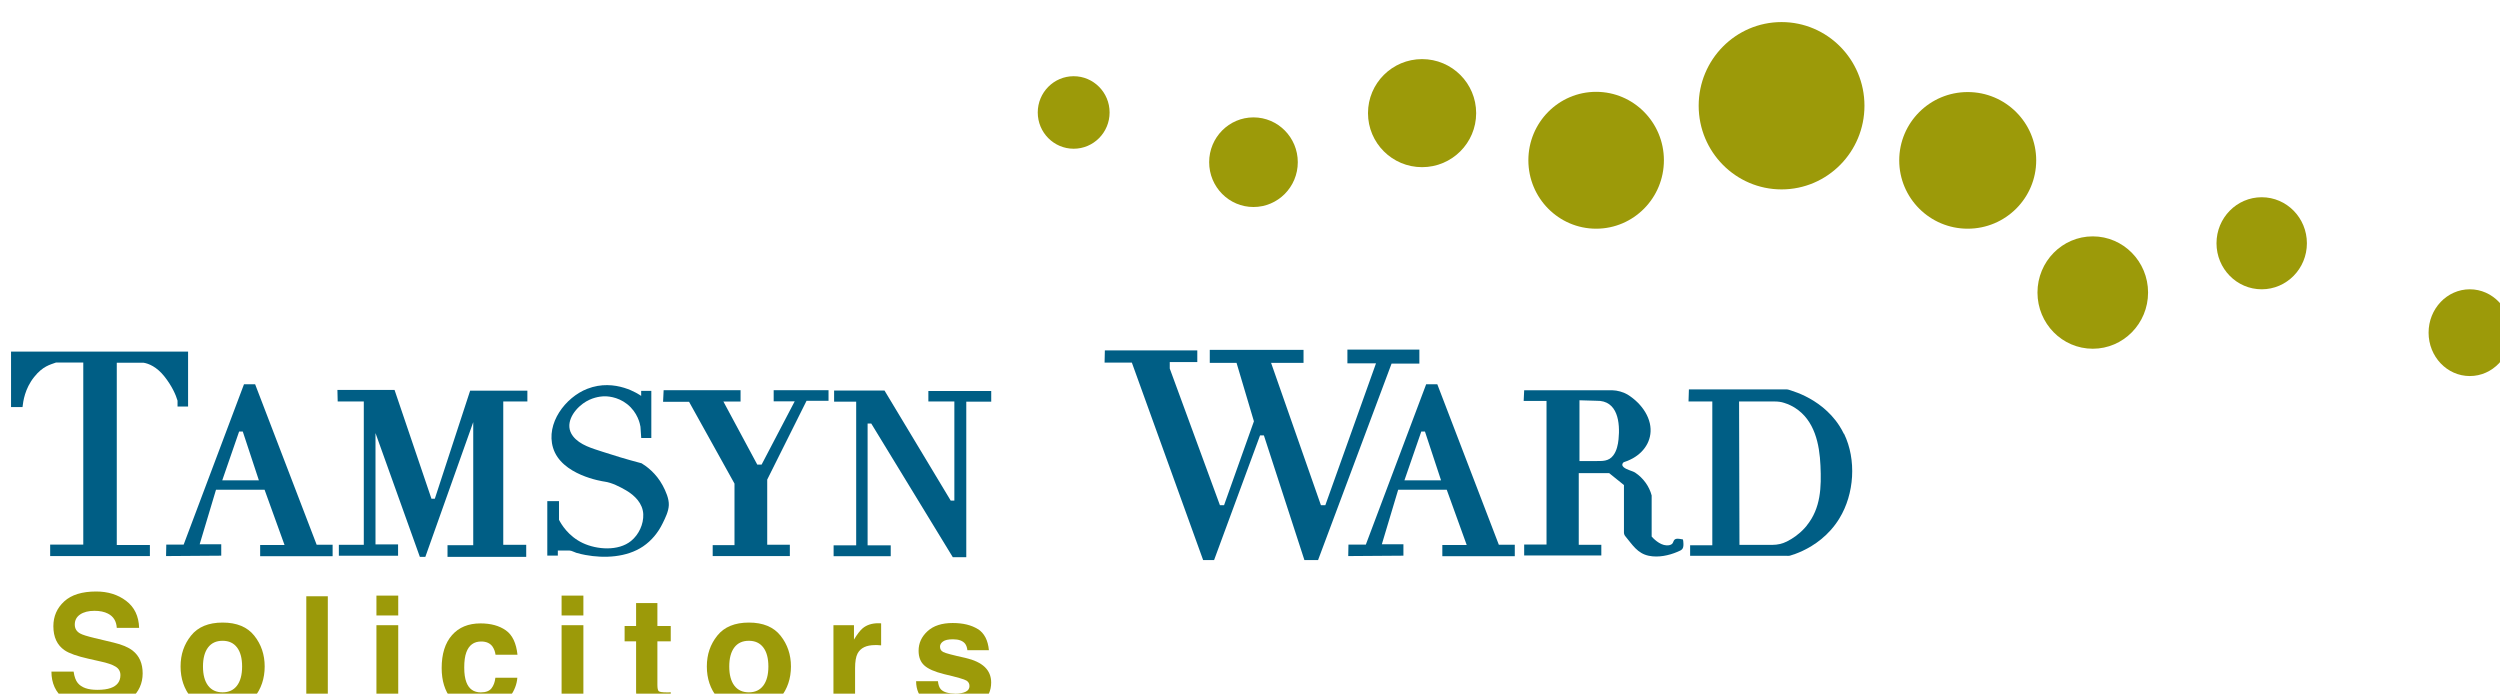 <svg width="453" height="126" viewBox="0 0 453 126" fill="none" xmlns="http://www.w3.org/2000/svg">
<g clip-path="url(#clip0_0_3)">
<g filter="url(#filter0_i_0_3)">
<path d="M192.55 22.95C196.145 22.95 199.06 20.009 199.06 16.38C199.06 12.752 196.145 9.81 192.55 9.81C188.955 9.81 186.04 12.752 186.04 16.38C186.04 20.009 188.955 22.95 192.55 22.95Z" fill="#9C9A09"/>
</g>
<g filter="url(#filter1_i_0_3)">
<path d="M225.13 33.51C229.565 33.51 233.16 29.875 233.16 25.39C233.16 20.905 229.565 17.27 225.13 17.27C220.695 17.27 217.1 20.905 217.1 25.39C217.1 29.875 220.695 33.51 225.13 33.51Z" fill="#9C9A09"/>
</g>
<g filter="url(#filter2_i_0_3)">
<path d="M255.68 26.29C261.092 26.29 265.48 21.907 265.48 16.5C265.48 11.093 261.092 6.71 255.68 6.71C250.268 6.71 245.88 11.093 245.88 16.5C245.88 21.907 250.268 26.29 255.68 26.29Z" fill="#9C9A09"/>
</g>
<g filter="url(#filter3_i_0_3)">
<path d="M287.22 37.44C294.002 37.44 299.5 31.888 299.5 25.04C299.5 18.192 294.002 12.64 287.22 12.64C280.438 12.64 274.94 18.192 274.94 25.04C274.94 31.888 280.438 37.44 287.22 37.44Z" fill="#9C9A09"/>
</g>
<g filter="url(#filter4_i_0_3)">
<path d="M320.82 30.32C329.115 30.32 335.84 23.533 335.84 15.16C335.84 6.787 329.115 0 320.82 0C312.525 0 305.8 6.787 305.8 15.16C305.8 23.533 312.525 30.32 320.82 30.32Z" fill="#9C9A09"/>
</g>
<g filter="url(#filter5_i_0_3)">
<path d="M354.55 37.44C361.404 37.44 366.96 31.897 366.96 25.06C366.96 18.223 361.404 12.68 354.55 12.68C347.696 12.68 342.14 18.223 342.14 25.06C342.14 31.897 347.696 37.44 354.55 37.44Z" fill="#9C9A09"/>
</g>
<g filter="url(#filter6_i_0_3)">
<path d="M377.21 59.19C382.744 59.19 387.23 54.632 387.23 49.01C387.23 43.388 382.744 38.83 377.21 38.83C371.676 38.83 367.19 43.388 367.19 49.01C367.19 54.632 371.676 59.19 377.21 59.19Z" fill="#9C9A09"/>
</g>
<g filter="url(#filter7_i_0_3)">
<path d="M407.82 48.42C412.343 48.42 416.01 44.686 416.01 40.08C416.01 35.474 412.343 31.74 407.82 31.74C403.297 31.74 399.63 35.474 399.63 40.08C399.63 44.686 403.297 48.42 407.82 48.42Z" fill="#9C9A09"/>
</g>
<g filter="url(#filter8_i_0_3)">
<path d="M445.53 64.14C449.656 64.14 453 60.621 453 56.28C453 51.939 449.656 48.42 445.53 48.42C441.404 48.42 438.06 51.939 438.06 56.28C438.06 60.621 441.404 64.14 445.53 64.14Z" fill="#9C9A09"/>
</g>
<g filter="url(#filter9_i_0_3)">
<path d="M13.09 95.68H7.09V97.76H25.16V95.75H19.16V62.73H24.03C24.92 62.87 26.39 63.45 27.78 65.2C29.15 66.92 29.88 68.58 30.17 69.6V70.66H32.08V60.71H0V70.76H2.08C2.2 69.71 2.49 67.44 4.19 65.31C5.77 63.33 7.07 63.09 8.15 62.69H13.09V95.69V95.68Z" fill="#005E85"/>
</g>
<g filter="url(#filter10_i_0_3)">
<path d="M55.38 95.71L44.23 66.63H42.21L31.28 95.68H28.13L28.09 97.76L38.09 97.69V95.62H34.18L37.14 85.74H45.94L49.56 95.76H45.14V97.78H58.27V95.71H55.38ZM38.27 84.04L41.33 75.19H41.99L44.91 84.04H38.27Z" fill="#005E85"/>
</g>
<g filter="url(#filter11_i_0_3)">
<path d="M269.59 95.71L258.44 66.63H256.42L245.49 95.68H242.34L242.3 97.76L252.3 97.69V95.62H248.39L251.35 85.74H260.15L263.77 95.76H259.35V97.78H272.48V95.71H269.59ZM252.48 84.04L255.54 75.19H256.2L259.12 84.04H252.48Z" fill="#005E85"/>
</g>
<g filter="url(#filter12_i_0_3)">
<path d="M59.14 67.65H69.49L76.18 87.37H76.79L83.19 67.79H93.56V69.75H89.19V95.72H93.35V97.91H79.09V95.79H83.75V73.49L75.07 97.91H74.08L66.04 75.47V95.65H70.13V97.7H59.4V95.72H63.92V69.75H59.19L59.14 67.65Z" fill="#005E85"/>
</g>
<g filter="url(#filter13_i_0_3)">
<path d="M114.18 76.36H116.02V67.82H114.18V68.74C113.88 68.52 109.5 65.47 104.42 67.45C100.44 69 96.88 73.72 98.21 78.13C99.7 83.1 107.14 84.21 107.55 84.27C108.86 84.45 110.32 85.2 111.44 85.85C113.03 86.78 114.47 88.22 114.56 90.17C114.64 91.99 113.75 93.88 112.35 95.02C110.04 96.9 106.15 96.6 103.6 95.4C100.96 94.15 99.7 91.98 99.29 91.19V87.8H97.17V97.68H99.08V96.76H101.2C101.56 96.76 102.08 97.07 102.43 97.17C102.97 97.33 103.51 97.46 104.07 97.56C107.5 98.2 111.56 98.01 114.52 96.01C116.06 94.97 117.26 93.5 118.07 91.83C118.57 90.81 119.14 89.68 119.19 88.53C119.24 87.38 118.63 85.98 118.07 84.95C116.87 82.73 115.16 81.5 114.26 80.95C111.51 80.23 109.15 79.5 107.25 78.88C105.38 78.26 103.08 77.67 101.82 76.03C100.22 73.95 101.82 71.45 103.63 70.13C105.16 69.01 106.72 68.85 107.35 68.81C107.89 68.79 109.83 68.81 111.63 70.22C113.56 71.74 113.97 73.82 114.05 74.31C114.1 74.99 114.14 75.67 114.19 76.36H114.18Z" fill="#005E85"/>
</g>
<g filter="url(#filter14_i_0_3)">
<path d="M118.25 67.71H132.19V69.76H129.08L135.22 81.19H136L142 69.72H138.19V67.71H148.13V69.62H144.15L137.02 83.9V95.71H141.12V97.76H127.14V95.78H131.09V84.63L122.86 69.81H118.15L118.25 67.71Z" fill="#005E85"/>
</g>
<g filter="url(#filter15_i_0_3)">
<path d="M149.14 67.76H158.27L170.27 87.71H170.93V69.74H166.22V67.85H177.61V69.78H173.09V97.97H170.65L155.87 73.74H155.21V95.81H159.4V97.78H149.05V95.81H153.14V69.78H149.14V67.76Z" fill="#005E85"/>
</g>
<g filter="url(#filter16_i_0_3)">
<path d="M198.2 60.49H214.95V62.61H209.96V63.78L219.05 88.54H219.8L225.21 73.34L222.06 62.75H217.21V60.39H234.2V62.75H228.32L237.35 88.54H238.15L247.33 62.84H242.15V60.35H255.19V62.89H250.15L236.83 98.49H234.36L227.02 75.9H226.32L217.99 98.49H216.01L203.09 62.7H198.15L198.2 60.49Z" fill="#005E85"/>
</g>
<g filter="url(#filter17_i_0_3)">
<path d="M302.93 94.75C302.85 94.73 302.78 94.72 302.69 94.7C302.31 94.64 301.68 94.49 301.38 94.84C301.19 95.06 301.19 95.39 300.95 95.58C300.67 95.79 300.3 95.84 299.96 95.82C298.68 95.75 297.54 94.52 297.28 94.22V86.78C296.85 85.11 295.73 83.59 294.29 82.64C293.82 82.33 292.71 82.12 292.2 81.65C292.08 81.54 291.97 81.4 291.96 81.23C291.96 80.99 292.13 80.82 292.2 80.76C292.61 80.64 293.2 80.41 293.86 80.05C296.18 78.76 297.55 76.39 296.95 73.71C296.63 72.3 295.82 71.03 294.81 70C294.23 69.42 293.59 68.91 292.89 68.48C292.19 68.05 290.99 67.72 290.19 67.72H274.18L274.09 69.65H278.23V95.67H274.18V97.65H288.16V95.72H284.07V82.73H289.58L292.26 84.89V93.49C292.26 93.74 292.35 93.99 292.52 94.18C293.78 95.68 294.69 97.29 296.78 97.71C298.51 98.06 300.38 97.66 301.96 96.99C302.78 96.65 303.05 96.5 303.04 95.57C303.04 95.24 302.99 94.95 302.95 94.72L302.93 94.75ZM291.28 76.59C291.18 77.59 290.95 78.68 290.34 79.5C289.5 80.64 288.31 80.54 287.07 80.54H284.2V69.53C285.22 69.56 286.24 69.59 287.26 69.62C291.18 69.51 291.58 73.63 291.28 76.59Z" fill="#005E85"/>
</g>
<g filter="url(#filter18_i_0_3)">
<path d="M332.11 75.61C331.87 75.11 331.59 74.62 331.29 74.15C330.87 73.49 330.38 72.87 329.86 72.3C329.37 71.77 328.84 71.27 328.28 70.81C327.76 70.39 327.22 70 326.66 69.65C326.16 69.33 325.63 69.05 325.1 68.78C324.65 68.56 324.18 68.35 323.71 68.17C323.35 68.03 322.98 67.9 322.61 67.78C322.35 67.7 322.02 67.56 321.74 67.56C321.59 67.56 321.44 67.56 321.29 67.56H304.03L303.96 69.75H308.27V95.8H304.25V97.71H321.6C321.84 97.71 322.12 97.75 322.36 97.68C322.67 97.59 322.99 97.48 323.3 97.37C323.75 97.2 324.2 97.02 324.64 96.81C325.19 96.55 325.73 96.26 326.25 95.94C326.86 95.57 327.44 95.16 327.99 94.71C328.61 94.21 329.19 93.65 329.72 93.06C330.31 92.4 330.84 91.69 331.3 90.93C334.01 86.52 334.42 80.29 332.15 75.61H332.11ZM325.39 92.24C325.26 92.4 325.13 92.55 324.99 92.7C323.93 93.86 322.77 94.62 321.78 95.12C320.97 95.53 320.07 95.73 319.16 95.73H313.19L313.12 69.75H319.6C320.17 69.75 320.75 69.82 321.29 70C322.07 70.24 322.71 70.56 323.22 70.88C326.81 73.14 327.7 77.46 327.87 81.4C328.04 85.25 327.95 89.07 325.38 92.23L325.39 92.24Z" fill="#005E85"/>
</g>
<g filter="url(#filter19_i_0_3)">
<path d="M15.64 122C16.63 122 17.44 121.89 18.06 121.67C19.24 121.25 19.82 120.47 19.82 119.33C19.82 118.66 19.53 118.15 18.94 117.79C18.36 117.43 17.44 117.12 16.19 116.85L14.06 116.37C11.96 115.9 10.51 115.38 9.71 114.83C8.35 113.9 7.67 112.45 7.67 110.47C7.67 108.67 8.33 107.17 9.64 105.97C10.95 104.77 12.88 104.18 15.42 104.18C17.54 104.18 19.36 104.74 20.85 105.87C22.35 107 23.14 108.63 23.21 110.77H19.16C19.09 109.56 18.56 108.7 17.57 108.19C16.91 107.85 16.1 107.68 15.12 107.68C14.04 107.68 13.17 107.9 12.52 108.34C11.87 108.78 11.55 109.39 11.55 110.17C11.55 110.89 11.87 111.43 12.51 111.78C12.92 112.02 13.8 112.29 15.13 112.61L18.6 113.44C20.12 113.8 21.27 114.29 22.05 114.9C23.25 115.85 23.85 117.22 23.85 119.02C23.85 120.82 23.15 122.39 21.74 123.61C20.33 124.83 18.34 125.44 15.77 125.44C13.2 125.44 11.08 124.84 9.58 123.64C8.08 122.44 7.32 120.79 7.32 118.7H11.34C11.47 119.62 11.72 120.31 12.09 120.76C12.77 121.59 13.94 122 15.6 122H15.64Z" fill="#9C9A09"/>
</g>
<g filter="url(#filter20_i_0_3)">
<path d="M44.07 112.18C45.33 113.76 45.96 115.62 45.96 117.77C45.96 119.92 45.33 121.83 44.07 123.38C42.81 124.93 40.9 125.71 38.34 125.71C35.78 125.71 33.87 124.93 32.61 123.38C31.35 121.83 30.72 119.96 30.72 117.77C30.72 115.58 31.35 113.76 32.61 112.18C33.87 110.6 35.78 109.81 38.34 109.81C40.9 109.81 42.81 110.6 44.07 112.18ZM38.33 113.11C37.19 113.11 36.31 113.51 35.7 114.32C35.09 115.13 34.78 116.28 34.78 117.77C34.78 119.26 35.09 120.42 35.7 121.23C36.31 122.04 37.19 122.45 38.33 122.45C39.47 122.45 40.34 122.04 40.95 121.23C41.56 120.42 41.87 119.27 41.87 117.77C41.87 116.27 41.56 115.12 40.95 114.32C40.34 113.51 39.46 113.11 38.33 113.11Z" fill="#9C9A09"/>
</g>
<g filter="url(#filter21_i_0_3)">
<path d="M53.5 105.04H57.4V125.19H53.5V105.04Z" fill="#9C9A09"/>
</g>
<g filter="url(#filter22_i_0_3)">
<path d="M70.16 104.92V108.52H66.21V104.92H70.16ZM70.16 110.29V125.19H66.21V110.29H70.16Z" fill="#9C9A09"/>
</g>
<g filter="url(#filter23_i_0_3)">
<path d="M91.78 115.64H87.79C87.72 115.08 87.53 114.58 87.23 114.14C86.79 113.54 86.11 113.24 85.19 113.24C83.88 113.24 82.98 113.89 82.5 115.2C82.24 115.89 82.12 116.81 82.12 117.96C82.12 119.11 82.25 119.93 82.5 120.6C82.96 121.84 83.84 122.46 85.12 122.46C86.03 122.46 86.68 122.21 87.06 121.72C87.44 121.23 87.68 120.59 87.76 119.81H91.74C91.65 120.99 91.22 122.12 90.45 123.17C89.23 124.87 87.42 125.73 85.02 125.73C82.62 125.73 80.86 125.02 79.73 123.6C78.6 122.18 78.03 120.33 78.03 118.06C78.03 115.5 78.65 113.51 79.9 112.09C81.15 110.67 82.87 109.96 85.07 109.96C86.94 109.96 88.47 110.38 89.66 111.22C90.85 112.06 91.55 113.54 91.77 115.66L91.78 115.64Z" fill="#9C9A09"/>
</g>
<g filter="url(#filter24_i_0_3)">
<path d="M103.71 104.92V108.52H99.76V104.92H103.71ZM103.71 110.29V125.19H99.76V110.29H103.71Z" fill="#9C9A09"/>
</g>
<g filter="url(#filter25_i_0_3)">
<path d="M119.54 122.42V125.33L117.69 125.4C115.85 125.46 114.59 125.15 113.92 124.44C113.48 123.99 113.26 123.31 113.26 122.38V113.21H111.18V110.43H113.26V106.27H117.12V110.43H119.54V113.21H117.12V121.09C117.12 121.7 117.2 122.08 117.35 122.23C117.5 122.38 117.98 122.46 118.77 122.46C118.89 122.46 119.01 122.46 119.15 122.46C119.28 122.46 119.41 122.45 119.54 122.44V122.42Z" fill="#9C9A09"/>
</g>
<g filter="url(#filter26_i_0_3)">
<path d="M139.43 112.18C140.69 113.76 141.32 115.62 141.32 117.77C141.32 119.92 140.69 121.83 139.43 123.38C138.17 124.93 136.26 125.71 133.7 125.71C131.14 125.71 129.23 124.93 127.97 123.38C126.71 121.83 126.08 119.96 126.08 117.77C126.08 115.58 126.71 113.76 127.97 112.18C129.23 110.6 131.14 109.81 133.7 109.81C136.26 109.81 138.17 110.6 139.43 112.18ZM133.69 113.11C132.55 113.11 131.67 113.51 131.06 114.32C130.45 115.13 130.14 116.28 130.14 117.77C130.14 119.26 130.45 120.42 131.06 121.23C131.67 122.04 132.55 122.45 133.69 122.45C134.83 122.45 135.7 122.04 136.31 121.23C136.92 120.42 137.23 119.27 137.23 117.77C137.23 116.27 136.92 115.12 136.31 114.32C135.7 113.51 134.82 113.11 133.69 113.11Z" fill="#9C9A09"/>
</g>
<g filter="url(#filter27_i_0_3)">
<path d="M156.55 113.89C154.98 113.89 153.93 114.4 153.39 115.42C153.09 115.99 152.94 116.88 152.94 118.07V125.19H149.02V110.29H152.74V112.89C153.34 111.9 153.87 111.22 154.31 110.85C155.04 110.24 155.99 109.93 157.15 109.93C157.22 109.93 157.28 109.93 157.33 109.93C157.38 109.93 157.49 109.94 157.66 109.95V113.94C157.41 113.91 157.2 113.89 157 113.89C156.8 113.89 156.65 113.88 156.54 113.88L156.55 113.89Z" fill="#9C9A09"/>
</g>
<g filter="url(#filter28_i_0_3)">
<path d="M175.18 110.97C176.35 111.72 177.02 113 177.19 114.82H173.29C173.24 114.32 173.09 113.92 172.87 113.63C172.44 113.1 171.71 112.84 170.68 112.84C169.83 112.84 169.23 112.97 168.87 113.24C168.51 113.5 168.33 113.81 168.33 114.17C168.33 114.62 168.52 114.94 168.9 115.14C169.28 115.35 170.64 115.71 172.96 116.22C174.51 116.58 175.67 117.13 176.45 117.87C177.22 118.62 177.6 119.55 177.6 120.67C177.6 122.14 177.05 123.35 175.95 124.28C174.85 125.21 173.15 125.68 170.86 125.68C168.57 125.68 166.79 125.19 165.67 124.2C164.55 123.21 164 121.96 164 120.43H167.95C168.03 121.12 168.21 121.61 168.48 121.9C168.96 122.42 169.86 122.68 171.16 122.68C171.93 122.68 172.53 122.57 172.99 122.34C173.45 122.11 173.67 121.77 173.67 121.32C173.67 120.87 173.49 120.55 173.12 120.32C172.76 120.09 171.4 119.7 169.06 119.15C167.37 118.73 166.18 118.21 165.49 117.58C164.8 116.96 164.45 116.07 164.45 114.91C164.45 113.54 164.99 112.36 166.07 111.37C167.15 110.38 168.67 109.89 170.63 109.89C172.49 109.89 174.01 110.26 175.18 110.99V110.97Z" fill="#9C9A09"/>
</g>
</g>
<defs>
<filter id="filter0_i_0_3" x="186.04" y="9.81" width="15.02" height="17.14" filterUnits="userSpaceOnUse" color-interpolation-filters="sRGB">
<feFlood flood-opacity="0" result="BackgroundImageFix"/>
<feBlend mode="normal" in="SourceGraphic" in2="BackgroundImageFix" result="shape"/>
<feColorMatrix in="SourceAlpha" type="matrix" values="0 0 0 0 0 0 0 0 0 0 0 0 0 0 0 0 0 0 127 0" result="hardAlpha"/>
<feOffset dx="2" dy="4"/>
<feGaussianBlur stdDeviation="2"/>
<feComposite in2="hardAlpha" operator="arithmetic" k2="-1" k3="1"/>
<feColorMatrix type="matrix" values="0 0 0 0 0 0 0 0 0 0 0 0 0 0 0 0 0 0 0.41 0"/>
<feBlend mode="normal" in2="shape" result="effect1_innerShadow_0_3"/>
</filter>
<filter id="filter1_i_0_3" x="217.1" y="17.27" width="18.06" height="20.24" filterUnits="userSpaceOnUse" color-interpolation-filters="sRGB">
<feFlood flood-opacity="0" result="BackgroundImageFix"/>
<feBlend mode="normal" in="SourceGraphic" in2="BackgroundImageFix" result="shape"/>
<feColorMatrix in="SourceAlpha" type="matrix" values="0 0 0 0 0 0 0 0 0 0 0 0 0 0 0 0 0 0 127 0" result="hardAlpha"/>
<feOffset dx="2" dy="4"/>
<feGaussianBlur stdDeviation="2"/>
<feComposite in2="hardAlpha" operator="arithmetic" k2="-1" k3="1"/>
<feColorMatrix type="matrix" values="0 0 0 0 0 0 0 0 0 0 0 0 0 0 0 0 0 0 0.41 0"/>
<feBlend mode="normal" in2="shape" result="effect1_innerShadow_0_3"/>
</filter>
<filter id="filter2_i_0_3" x="245.88" y="6.71" width="21.6" height="23.58" filterUnits="userSpaceOnUse" color-interpolation-filters="sRGB">
<feFlood flood-opacity="0" result="BackgroundImageFix"/>
<feBlend mode="normal" in="SourceGraphic" in2="BackgroundImageFix" result="shape"/>
<feColorMatrix in="SourceAlpha" type="matrix" values="0 0 0 0 0 0 0 0 0 0 0 0 0 0 0 0 0 0 127 0" result="hardAlpha"/>
<feOffset dx="2" dy="4"/>
<feGaussianBlur stdDeviation="2"/>
<feComposite in2="hardAlpha" operator="arithmetic" k2="-1" k3="1"/>
<feColorMatrix type="matrix" values="0 0 0 0 0 0 0 0 0 0 0 0 0 0 0 0 0 0 0.41 0"/>
<feBlend mode="normal" in2="shape" result="effect1_innerShadow_0_3"/>
</filter>
<filter id="filter3_i_0_3" x="274.94" y="12.64" width="26.56" height="28.8" filterUnits="userSpaceOnUse" color-interpolation-filters="sRGB">
<feFlood flood-opacity="0" result="BackgroundImageFix"/>
<feBlend mode="normal" in="SourceGraphic" in2="BackgroundImageFix" result="shape"/>
<feColorMatrix in="SourceAlpha" type="matrix" values="0 0 0 0 0 0 0 0 0 0 0 0 0 0 0 0 0 0 127 0" result="hardAlpha"/>
<feOffset dx="2" dy="4"/>
<feGaussianBlur stdDeviation="2"/>
<feComposite in2="hardAlpha" operator="arithmetic" k2="-1" k3="1"/>
<feColorMatrix type="matrix" values="0 0 0 0 0 0 0 0 0 0 0 0 0 0 0 0 0 0 0.41 0"/>
<feBlend mode="normal" in2="shape" result="effect1_innerShadow_0_3"/>
</filter>
<filter id="filter4_i_0_3" x="305.8" y="0" width="32.04" height="34.32" filterUnits="userSpaceOnUse" color-interpolation-filters="sRGB">
<feFlood flood-opacity="0" result="BackgroundImageFix"/>
<feBlend mode="normal" in="SourceGraphic" in2="BackgroundImageFix" result="shape"/>
<feColorMatrix in="SourceAlpha" type="matrix" values="0 0 0 0 0 0 0 0 0 0 0 0 0 0 0 0 0 0 127 0" result="hardAlpha"/>
<feOffset dx="2" dy="4"/>
<feGaussianBlur stdDeviation="2"/>
<feComposite in2="hardAlpha" operator="arithmetic" k2="-1" k3="1"/>
<feColorMatrix type="matrix" values="0 0 0 0 0 0 0 0 0 0 0 0 0 0 0 0 0 0 0.41 0"/>
<feBlend mode="normal" in2="shape" result="effect1_innerShadow_0_3"/>
</filter>
<filter id="filter5_i_0_3" x="342.14" y="12.68" width="26.82" height="28.76" filterUnits="userSpaceOnUse" color-interpolation-filters="sRGB">
<feFlood flood-opacity="0" result="BackgroundImageFix"/>
<feBlend mode="normal" in="SourceGraphic" in2="BackgroundImageFix" result="shape"/>
<feColorMatrix in="SourceAlpha" type="matrix" values="0 0 0 0 0 0 0 0 0 0 0 0 0 0 0 0 0 0 127 0" result="hardAlpha"/>
<feOffset dx="2" dy="4"/>
<feGaussianBlur stdDeviation="2"/>
<feComposite in2="hardAlpha" operator="arithmetic" k2="-1" k3="1"/>
<feColorMatrix type="matrix" values="0 0 0 0 0 0 0 0 0 0 0 0 0 0 0 0 0 0 0.41 0"/>
<feBlend mode="normal" in2="shape" result="effect1_innerShadow_0_3"/>
</filter>
<filter id="filter6_i_0_3" x="367.19" y="38.83" width="22.04" height="24.36" filterUnits="userSpaceOnUse" color-interpolation-filters="sRGB">
<feFlood flood-opacity="0" result="BackgroundImageFix"/>
<feBlend mode="normal" in="SourceGraphic" in2="BackgroundImageFix" result="shape"/>
<feColorMatrix in="SourceAlpha" type="matrix" values="0 0 0 0 0 0 0 0 0 0 0 0 0 0 0 0 0 0 127 0" result="hardAlpha"/>
<feOffset dx="2" dy="4"/>
<feGaussianBlur stdDeviation="2"/>
<feComposite in2="hardAlpha" operator="arithmetic" k2="-1" k3="1"/>
<feColorMatrix type="matrix" values="0 0 0 0 0 0 0 0 0 0 0 0 0 0 0 0 0 0 0.41 0"/>
<feBlend mode="normal" in2="shape" result="effect1_innerShadow_0_3"/>
</filter>
<filter id="filter7_i_0_3" x="399.63" y="31.74" width="18.38" height="20.68" filterUnits="userSpaceOnUse" color-interpolation-filters="sRGB">
<feFlood flood-opacity="0" result="BackgroundImageFix"/>
<feBlend mode="normal" in="SourceGraphic" in2="BackgroundImageFix" result="shape"/>
<feColorMatrix in="SourceAlpha" type="matrix" values="0 0 0 0 0 0 0 0 0 0 0 0 0 0 0 0 0 0 127 0" result="hardAlpha"/>
<feOffset dx="2" dy="4"/>
<feGaussianBlur stdDeviation="2"/>
<feComposite in2="hardAlpha" operator="arithmetic" k2="-1" k3="1"/>
<feColorMatrix type="matrix" values="0 0 0 0 0 0 0 0 0 0 0 0 0 0 0 0 0 0 0.41 0"/>
<feBlend mode="normal" in2="shape" result="effect1_innerShadow_0_3"/>
</filter>
<filter id="filter8_i_0_3" x="438.06" y="48.42" width="16.94" height="19.72" filterUnits="userSpaceOnUse" color-interpolation-filters="sRGB">
<feFlood flood-opacity="0" result="BackgroundImageFix"/>
<feBlend mode="normal" in="SourceGraphic" in2="BackgroundImageFix" result="shape"/>
<feColorMatrix in="SourceAlpha" type="matrix" values="0 0 0 0 0 0 0 0 0 0 0 0 0 0 0 0 0 0 127 0" result="hardAlpha"/>
<feOffset dx="2" dy="4"/>
<feGaussianBlur stdDeviation="2"/>
<feComposite in2="hardAlpha" operator="arithmetic" k2="-1" k3="1"/>
<feColorMatrix type="matrix" values="0 0 0 0 0 0 0 0 0 0 0 0 0 0 0 0 0 0 0.41 0"/>
<feBlend mode="normal" in2="shape" result="effect1_innerShadow_0_3"/>
</filter>
<filter id="filter9_i_0_3" x="0" y="60.71" width="34.08" height="39.05" filterUnits="userSpaceOnUse" color-interpolation-filters="sRGB">
<feFlood flood-opacity="0" result="BackgroundImageFix"/>
<feBlend mode="normal" in="SourceGraphic" in2="BackgroundImageFix" result="shape"/>
<feColorMatrix in="SourceAlpha" type="matrix" values="0 0 0 0 0 0 0 0 0 0 0 0 0 0 0 0 0 0 127 0" result="hardAlpha"/>
<feOffset dx="2" dy="3"/>
<feGaussianBlur stdDeviation="1"/>
<feComposite in2="hardAlpha" operator="arithmetic" k2="-1" k3="1"/>
<feColorMatrix type="matrix" values="0 0 0 0 0 0 0 0 0 0 0 0 0 0 0 0 0 0 0.37 0"/>
<feBlend mode="normal" in2="shape" result="effect1_innerShadow_0_3"/>
</filter>
<filter id="filter10_i_0_3" x="28.09" y="66.63" width="32.18" height="33.15" filterUnits="userSpaceOnUse" color-interpolation-filters="sRGB">
<feFlood flood-opacity="0" result="BackgroundImageFix"/>
<feBlend mode="normal" in="SourceGraphic" in2="BackgroundImageFix" result="shape"/>
<feColorMatrix in="SourceAlpha" type="matrix" values="0 0 0 0 0 0 0 0 0 0 0 0 0 0 0 0 0 0 127 0" result="hardAlpha"/>
<feOffset dx="2" dy="3"/>
<feGaussianBlur stdDeviation="1"/>
<feComposite in2="hardAlpha" operator="arithmetic" k2="-1" k3="1"/>
<feColorMatrix type="matrix" values="0 0 0 0 0 0 0 0 0 0 0 0 0 0 0 0 0 0 0.37 0"/>
<feBlend mode="normal" in2="shape" result="effect1_innerShadow_0_3"/>
</filter>
<filter id="filter11_i_0_3" x="242.3" y="66.63" width="32.18" height="33.15" filterUnits="userSpaceOnUse" color-interpolation-filters="sRGB">
<feFlood flood-opacity="0" result="BackgroundImageFix"/>
<feBlend mode="normal" in="SourceGraphic" in2="BackgroundImageFix" result="shape"/>
<feColorMatrix in="SourceAlpha" type="matrix" values="0 0 0 0 0 0 0 0 0 0 0 0 0 0 0 0 0 0 127 0" result="hardAlpha"/>
<feOffset dx="2" dy="3"/>
<feGaussianBlur stdDeviation="1"/>
<feComposite in2="hardAlpha" operator="arithmetic" k2="-1" k3="1"/>
<feColorMatrix type="matrix" values="0 0 0 0 0 0 0 0 0 0 0 0 0 0 0 0 0 0 0.37 0"/>
<feBlend mode="normal" in2="shape" result="effect1_innerShadow_0_3"/>
</filter>
<filter id="filter12_i_0_3" x="59.14" y="67.65" width="36.42" height="32.26" filterUnits="userSpaceOnUse" color-interpolation-filters="sRGB">
<feFlood flood-opacity="0" result="BackgroundImageFix"/>
<feBlend mode="normal" in="SourceGraphic" in2="BackgroundImageFix" result="shape"/>
<feColorMatrix in="SourceAlpha" type="matrix" values="0 0 0 0 0 0 0 0 0 0 0 0 0 0 0 0 0 0 127 0" result="hardAlpha"/>
<feOffset dx="2" dy="3"/>
<feGaussianBlur stdDeviation="1"/>
<feComposite in2="hardAlpha" operator="arithmetic" k2="-1" k3="1"/>
<feColorMatrix type="matrix" values="0 0 0 0 0 0 0 0 0 0 0 0 0 0 0 0 0 0 0.37 0"/>
<feBlend mode="normal" in2="shape" result="effect1_innerShadow_0_3"/>
</filter>
<filter id="filter13_i_0_3" x="97.17" y="66.785" width="24.023" height="33.102" filterUnits="userSpaceOnUse" color-interpolation-filters="sRGB">
<feFlood flood-opacity="0" result="BackgroundImageFix"/>
<feBlend mode="normal" in="SourceGraphic" in2="BackgroundImageFix" result="shape"/>
<feColorMatrix in="SourceAlpha" type="matrix" values="0 0 0 0 0 0 0 0 0 0 0 0 0 0 0 0 0 0 127 0" result="hardAlpha"/>
<feOffset dx="2" dy="3"/>
<feGaussianBlur stdDeviation="1"/>
<feComposite in2="hardAlpha" operator="arithmetic" k2="-1" k3="1"/>
<feColorMatrix type="matrix" values="0 0 0 0 0 0 0 0 0 0 0 0 0 0 0 0 0 0 0.37 0"/>
<feBlend mode="normal" in2="shape" result="effect1_innerShadow_0_3"/>
</filter>
<filter id="filter14_i_0_3" x="118.15" y="67.71" width="31.98" height="32.05" filterUnits="userSpaceOnUse" color-interpolation-filters="sRGB">
<feFlood flood-opacity="0" result="BackgroundImageFix"/>
<feBlend mode="normal" in="SourceGraphic" in2="BackgroundImageFix" result="shape"/>
<feColorMatrix in="SourceAlpha" type="matrix" values="0 0 0 0 0 0 0 0 0 0 0 0 0 0 0 0 0 0 127 0" result="hardAlpha"/>
<feOffset dx="2" dy="3"/>
<feGaussianBlur stdDeviation="1"/>
<feComposite in2="hardAlpha" operator="arithmetic" k2="-1" k3="1"/>
<feColorMatrix type="matrix" values="0 0 0 0 0 0 0 0 0 0 0 0 0 0 0 0 0 0 0.37 0"/>
<feBlend mode="normal" in2="shape" result="effect1_innerShadow_0_3"/>
</filter>
<filter id="filter15_i_0_3" x="149.05" y="67.76" width="30.56" height="32.21" filterUnits="userSpaceOnUse" color-interpolation-filters="sRGB">
<feFlood flood-opacity="0" result="BackgroundImageFix"/>
<feBlend mode="normal" in="SourceGraphic" in2="BackgroundImageFix" result="shape"/>
<feColorMatrix in="SourceAlpha" type="matrix" values="0 0 0 0 0 0 0 0 0 0 0 0 0 0 0 0 0 0 127 0" result="hardAlpha"/>
<feOffset dx="2" dy="3"/>
<feGaussianBlur stdDeviation="1"/>
<feComposite in2="hardAlpha" operator="arithmetic" k2="-1" k3="1"/>
<feColorMatrix type="matrix" values="0 0 0 0 0 0 0 0 0 0 0 0 0 0 0 0 0 0 0.37 0"/>
<feBlend mode="normal" in2="shape" result="effect1_innerShadow_0_3"/>
</filter>
<filter id="filter16_i_0_3" x="198.15" y="60.35" width="59.04" height="40.14" filterUnits="userSpaceOnUse" color-interpolation-filters="sRGB">
<feFlood flood-opacity="0" result="BackgroundImageFix"/>
<feBlend mode="normal" in="SourceGraphic" in2="BackgroundImageFix" result="shape"/>
<feColorMatrix in="SourceAlpha" type="matrix" values="0 0 0 0 0 0 0 0 0 0 0 0 0 0 0 0 0 0 127 0" result="hardAlpha"/>
<feOffset dx="2" dy="3"/>
<feGaussianBlur stdDeviation="1"/>
<feComposite in2="hardAlpha" operator="arithmetic" k2="-1" k3="1"/>
<feColorMatrix type="matrix" values="0 0 0 0 0 0 0 0 0 0 0 0 0 0 0 0 0 0 0.37 0"/>
<feBlend mode="normal" in2="shape" result="effect1_innerShadow_0_3"/>
</filter>
<filter id="filter17_i_0_3" x="274.09" y="67.72" width="30.95" height="32.119" filterUnits="userSpaceOnUse" color-interpolation-filters="sRGB">
<feFlood flood-opacity="0" result="BackgroundImageFix"/>
<feBlend mode="normal" in="SourceGraphic" in2="BackgroundImageFix" result="shape"/>
<feColorMatrix in="SourceAlpha" type="matrix" values="0 0 0 0 0 0 0 0 0 0 0 0 0 0 0 0 0 0 127 0" result="hardAlpha"/>
<feOffset dx="2" dy="3"/>
<feGaussianBlur stdDeviation="1"/>
<feComposite in2="hardAlpha" operator="arithmetic" k2="-1" k3="1"/>
<feColorMatrix type="matrix" values="0 0 0 0 0 0 0 0 0 0 0 0 0 0 0 0 0 0 0.37 0"/>
<feBlend mode="normal" in2="shape" result="effect1_innerShadow_0_3"/>
</filter>
<filter id="filter18_i_0_3" x="303.96" y="67.56" width="31.662" height="32.161" filterUnits="userSpaceOnUse" color-interpolation-filters="sRGB">
<feFlood flood-opacity="0" result="BackgroundImageFix"/>
<feBlend mode="normal" in="SourceGraphic" in2="BackgroundImageFix" result="shape"/>
<feColorMatrix in="SourceAlpha" type="matrix" values="0 0 0 0 0 0 0 0 0 0 0 0 0 0 0 0 0 0 127 0" result="hardAlpha"/>
<feOffset dx="2" dy="3"/>
<feGaussianBlur stdDeviation="1"/>
<feComposite in2="hardAlpha" operator="arithmetic" k2="-1" k3="1"/>
<feColorMatrix type="matrix" values="0 0 0 0 0 0 0 0 0 0 0 0 0 0 0 0 0 0 0.37 0"/>
<feBlend mode="normal" in2="shape" result="effect1_innerShadow_0_3"/>
</filter>
<filter id="filter19_i_0_3" x="7.32" y="104.18" width="18.53" height="23.26" filterUnits="userSpaceOnUse" color-interpolation-filters="sRGB">
<feFlood flood-opacity="0" result="BackgroundImageFix"/>
<feBlend mode="normal" in="SourceGraphic" in2="BackgroundImageFix" result="shape"/>
<feColorMatrix in="SourceAlpha" type="matrix" values="0 0 0 0 0 0 0 0 0 0 0 0 0 0 0 0 0 0 127 0" result="hardAlpha"/>
<feOffset dx="2" dy="3"/>
<feGaussianBlur stdDeviation="1"/>
<feComposite in2="hardAlpha" operator="arithmetic" k2="-1" k3="1"/>
<feColorMatrix type="matrix" values="0 0 0 0 0 0 0 0 0 0 0 0 0 0 0 0 0 0 0.37 0"/>
<feBlend mode="normal" in2="shape" result="effect1_innerShadow_0_3"/>
</filter>
<filter id="filter20_i_0_3" x="30.72" y="109.81" width="17.24" height="17.9" filterUnits="userSpaceOnUse" color-interpolation-filters="sRGB">
<feFlood flood-opacity="0" result="BackgroundImageFix"/>
<feBlend mode="normal" in="SourceGraphic" in2="BackgroundImageFix" result="shape"/>
<feColorMatrix in="SourceAlpha" type="matrix" values="0 0 0 0 0 0 0 0 0 0 0 0 0 0 0 0 0 0 127 0" result="hardAlpha"/>
<feOffset dx="2" dy="3"/>
<feGaussianBlur stdDeviation="1"/>
<feComposite in2="hardAlpha" operator="arithmetic" k2="-1" k3="1"/>
<feColorMatrix type="matrix" values="0 0 0 0 0 0 0 0 0 0 0 0 0 0 0 0 0 0 0.37 0"/>
<feBlend mode="normal" in2="shape" result="effect1_innerShadow_0_3"/>
</filter>
<filter id="filter21_i_0_3" x="53.5" y="105.04" width="5.9" height="22.15" filterUnits="userSpaceOnUse" color-interpolation-filters="sRGB">
<feFlood flood-opacity="0" result="BackgroundImageFix"/>
<feBlend mode="normal" in="SourceGraphic" in2="BackgroundImageFix" result="shape"/>
<feColorMatrix in="SourceAlpha" type="matrix" values="0 0 0 0 0 0 0 0 0 0 0 0 0 0 0 0 0 0 127 0" result="hardAlpha"/>
<feOffset dx="2" dy="3"/>
<feGaussianBlur stdDeviation="1"/>
<feComposite in2="hardAlpha" operator="arithmetic" k2="-1" k3="1"/>
<feColorMatrix type="matrix" values="0 0 0 0 0 0 0 0 0 0 0 0 0 0 0 0 0 0 0.37 0"/>
<feBlend mode="normal" in2="shape" result="effect1_innerShadow_0_3"/>
</filter>
<filter id="filter22_i_0_3" x="66.21" y="104.92" width="5.95" height="22.27" filterUnits="userSpaceOnUse" color-interpolation-filters="sRGB">
<feFlood flood-opacity="0" result="BackgroundImageFix"/>
<feBlend mode="normal" in="SourceGraphic" in2="BackgroundImageFix" result="shape"/>
<feColorMatrix in="SourceAlpha" type="matrix" values="0 0 0 0 0 0 0 0 0 0 0 0 0 0 0 0 0 0 127 0" result="hardAlpha"/>
<feOffset dx="2" dy="3"/>
<feGaussianBlur stdDeviation="1"/>
<feComposite in2="hardAlpha" operator="arithmetic" k2="-1" k3="1"/>
<feColorMatrix type="matrix" values="0 0 0 0 0 0 0 0 0 0 0 0 0 0 0 0 0 0 0.37 0"/>
<feBlend mode="normal" in2="shape" result="effect1_innerShadow_0_3"/>
</filter>
<filter id="filter23_i_0_3" x="78.03" y="109.96" width="15.75" height="17.77" filterUnits="userSpaceOnUse" color-interpolation-filters="sRGB">
<feFlood flood-opacity="0" result="BackgroundImageFix"/>
<feBlend mode="normal" in="SourceGraphic" in2="BackgroundImageFix" result="shape"/>
<feColorMatrix in="SourceAlpha" type="matrix" values="0 0 0 0 0 0 0 0 0 0 0 0 0 0 0 0 0 0 127 0" result="hardAlpha"/>
<feOffset dx="2" dy="3"/>
<feGaussianBlur stdDeviation="1"/>
<feComposite in2="hardAlpha" operator="arithmetic" k2="-1" k3="1"/>
<feColorMatrix type="matrix" values="0 0 0 0 0 0 0 0 0 0 0 0 0 0 0 0 0 0 0.37 0"/>
<feBlend mode="normal" in2="shape" result="effect1_innerShadow_0_3"/>
</filter>
<filter id="filter24_i_0_3" x="99.76" y="104.92" width="5.95" height="22.27" filterUnits="userSpaceOnUse" color-interpolation-filters="sRGB">
<feFlood flood-opacity="0" result="BackgroundImageFix"/>
<feBlend mode="normal" in="SourceGraphic" in2="BackgroundImageFix" result="shape"/>
<feColorMatrix in="SourceAlpha" type="matrix" values="0 0 0 0 0 0 0 0 0 0 0 0 0 0 0 0 0 0 127 0" result="hardAlpha"/>
<feOffset dx="2" dy="3"/>
<feGaussianBlur stdDeviation="1"/>
<feComposite in2="hardAlpha" operator="arithmetic" k2="-1" k3="1"/>
<feColorMatrix type="matrix" values="0 0 0 0 0 0 0 0 0 0 0 0 0 0 0 0 0 0 0.37 0"/>
<feBlend mode="normal" in2="shape" result="effect1_innerShadow_0_3"/>
</filter>
<filter id="filter25_i_0_3" x="111.18" y="106.27" width="10.36" height="21.137" filterUnits="userSpaceOnUse" color-interpolation-filters="sRGB">
<feFlood flood-opacity="0" result="BackgroundImageFix"/>
<feBlend mode="normal" in="SourceGraphic" in2="BackgroundImageFix" result="shape"/>
<feColorMatrix in="SourceAlpha" type="matrix" values="0 0 0 0 0 0 0 0 0 0 0 0 0 0 0 0 0 0 127 0" result="hardAlpha"/>
<feOffset dx="2" dy="3"/>
<feGaussianBlur stdDeviation="1"/>
<feComposite in2="hardAlpha" operator="arithmetic" k2="-1" k3="1"/>
<feColorMatrix type="matrix" values="0 0 0 0 0 0 0 0 0 0 0 0 0 0 0 0 0 0 0.37 0"/>
<feBlend mode="normal" in2="shape" result="effect1_innerShadow_0_3"/>
</filter>
<filter id="filter26_i_0_3" x="126.08" y="109.81" width="17.24" height="17.9" filterUnits="userSpaceOnUse" color-interpolation-filters="sRGB">
<feFlood flood-opacity="0" result="BackgroundImageFix"/>
<feBlend mode="normal" in="SourceGraphic" in2="BackgroundImageFix" result="shape"/>
<feColorMatrix in="SourceAlpha" type="matrix" values="0 0 0 0 0 0 0 0 0 0 0 0 0 0 0 0 0 0 127 0" result="hardAlpha"/>
<feOffset dx="2" dy="3"/>
<feGaussianBlur stdDeviation="1"/>
<feComposite in2="hardAlpha" operator="arithmetic" k2="-1" k3="1"/>
<feColorMatrix type="matrix" values="0 0 0 0 0 0 0 0 0 0 0 0 0 0 0 0 0 0 0.37 0"/>
<feBlend mode="normal" in2="shape" result="effect1_innerShadow_0_3"/>
</filter>
<filter id="filter27_i_0_3" x="149.02" y="109.93" width="10.64" height="17.26" filterUnits="userSpaceOnUse" color-interpolation-filters="sRGB">
<feFlood flood-opacity="0" result="BackgroundImageFix"/>
<feBlend mode="normal" in="SourceGraphic" in2="BackgroundImageFix" result="shape"/>
<feColorMatrix in="SourceAlpha" type="matrix" values="0 0 0 0 0 0 0 0 0 0 0 0 0 0 0 0 0 0 127 0" result="hardAlpha"/>
<feOffset dx="2" dy="3"/>
<feGaussianBlur stdDeviation="1"/>
<feComposite in2="hardAlpha" operator="arithmetic" k2="-1" k3="1"/>
<feColorMatrix type="matrix" values="0 0 0 0 0 0 0 0 0 0 0 0 0 0 0 0 0 0 0.37 0"/>
<feBlend mode="normal" in2="shape" result="effect1_innerShadow_0_3"/>
</filter>
<filter id="filter28_i_0_3" x="164" y="109.89" width="15.6" height="17.79" filterUnits="userSpaceOnUse" color-interpolation-filters="sRGB">
<feFlood flood-opacity="0" result="BackgroundImageFix"/>
<feBlend mode="normal" in="SourceGraphic" in2="BackgroundImageFix" result="shape"/>
<feColorMatrix in="SourceAlpha" type="matrix" values="0 0 0 0 0 0 0 0 0 0 0 0 0 0 0 0 0 0 127 0" result="hardAlpha"/>
<feOffset dx="2" dy="3"/>
<feGaussianBlur stdDeviation="1"/>
<feComposite in2="hardAlpha" operator="arithmetic" k2="-1" k3="1"/>
<feColorMatrix type="matrix" values="0 0 0 0 0 0 0 0 0 0 0 0 0 0 0 0 0 0 0.37 0"/>
<feBlend mode="normal" in2="shape" result="effect1_innerShadow_0_3"/>
</filter>
<clipPath id="clip0_0_3">
<rect width="453" height="125.72" fill="white"/>
</clipPath>
</defs>
</svg>
